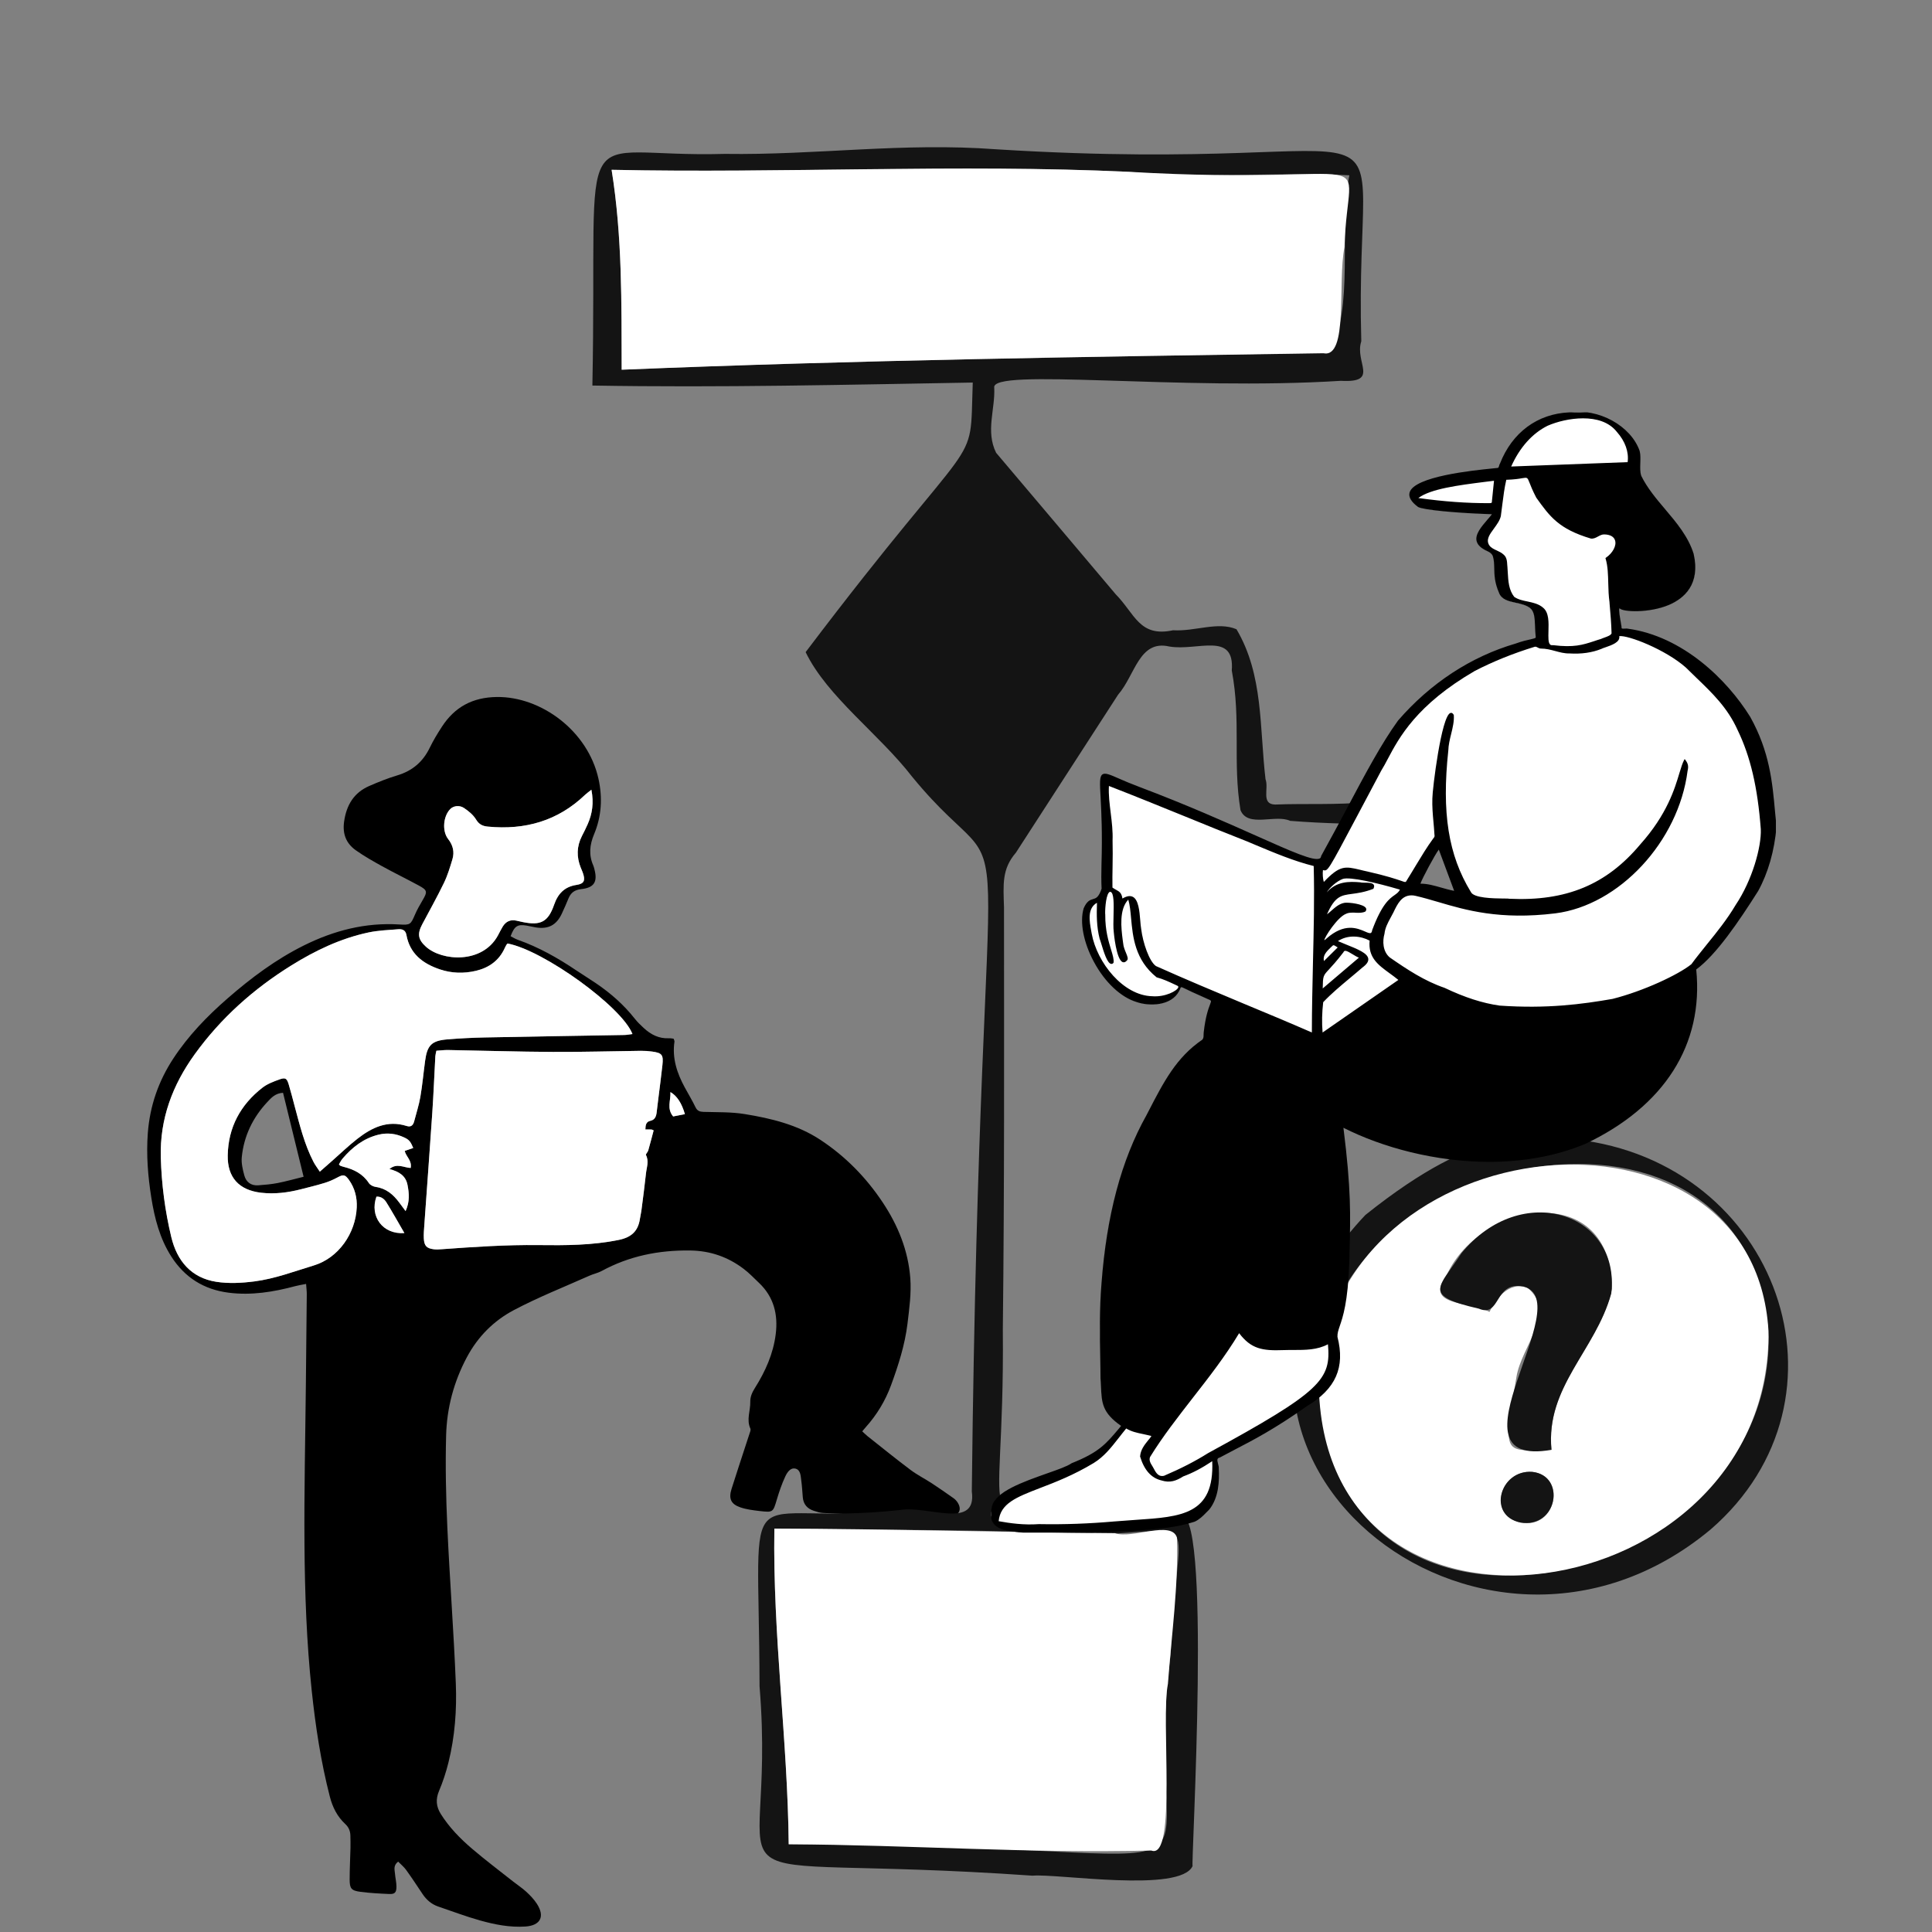 <svg width="226" height="226" viewBox="0 0 226 226" fill="none" xmlns="http://www.w3.org/2000/svg">
<rect x="0" y="0" width="226" height="226" fill="#808080" stroke="none"/>
<g clip-path="url(#clip0_5024_6429)">
<path d="M35.807 150.19C35.308 150.29 34.925 150.345 34.553 150.445C31.995 151.13 29.414 151.554 26.754 151.217C23.857 150.849 21.614 149.449 20.038 146.985C18.69 144.875 18.081 142.507 17.697 140.078C17.303 137.584 17.101 135.074 17.292 132.541C17.531 129.376 18.529 126.484 20.268 123.831C22.028 121.146 24.235 118.866 26.639 116.773C29.374 114.391 32.269 112.229 35.533 110.604C39.064 108.847 42.764 107.89 46.74 108.144C47.995 108.224 48.05 108.133 48.536 107.005C48.78 106.438 49.086 105.894 49.401 105.362C50.027 104.305 50.016 104.143 48.973 103.577C47.561 102.811 46.114 102.109 44.708 101.333C43.656 100.752 42.603 100.156 41.623 99.463C40.492 98.662 40.049 97.546 40.251 96.115C40.523 94.187 41.386 92.728 43.196 91.941C44.266 91.475 45.356 91.035 46.472 90.702C48.229 90.176 49.469 89.124 50.267 87.477C50.68 86.624 51.175 85.806 51.693 85.011C53.199 82.694 55.286 81.57 58.115 81.533C63.291 81.466 68.77 85.494 70.009 91.107C70.493 93.301 70.371 95.496 69.501 97.568C68.969 98.834 68.854 100.016 69.408 101.264C69.467 101.397 69.496 101.543 69.534 101.684C69.923 103.158 69.507 103.843 67.98 104.009C67.219 104.092 66.776 104.424 66.5 105.093C66.249 105.701 65.989 106.306 65.708 106.9C65.08 108.224 64.143 108.713 62.688 108.488C62.328 108.433 61.973 108.336 61.613 108.276C60.535 108.095 60.181 108.317 59.728 109.515C59.999 109.653 60.269 109.828 60.565 109.932C63.029 110.8 65.278 112.077 67.437 113.53C68.194 114.039 68.973 114.515 69.727 115.028C71.429 116.185 72.964 117.526 74.243 119.151C74.558 119.55 74.93 119.91 75.305 120.256C76.138 121.027 77.092 121.517 78.269 121.453C78.442 121.444 78.619 121.486 78.798 121.504C78.842 121.648 78.911 121.755 78.897 121.849C78.611 123.791 79.195 125.534 80.102 127.206C80.521 127.976 80.977 128.728 81.356 129.518C81.568 129.957 81.855 130.051 82.304 130.065C83.907 130.114 85.531 130.064 87.104 130.32C90.211 130.825 93.281 131.565 95.961 133.332C98.889 135.263 101.299 137.714 103.253 140.649C105.055 143.357 106.238 146.288 106.483 149.506C106.617 151.267 106.368 153.073 106.155 154.843C105.856 157.318 105.092 159.691 104.238 162.025C103.567 163.858 102.567 165.512 101.255 166.968C101.136 167.1 101.025 167.241 100.862 167.434C101.098 167.65 101.293 167.851 101.51 168.023C103.171 169.337 104.816 170.673 106.51 171.944C107.294 172.533 108.185 172.978 109.009 173.517C109.862 174.074 110.697 174.66 111.531 175.247C111.709 175.374 111.865 175.532 111.989 175.712C112.539 176.517 112.251 177.238 111.287 177.391C109.294 177.709 107.296 177.861 105.307 177.34C104.238 177.06 103.169 177.088 102.061 177.137C100.136 177.221 98.2 177.064 96.269 176.981C95.911 176.966 95.553 176.841 95.206 176.731C94.437 176.486 93.977 175.973 93.908 175.146C93.854 174.491 93.819 173.832 93.73 173.182C93.657 172.651 93.657 171.949 93.058 171.799C92.445 171.646 92.07 172.262 91.852 172.731C91.454 173.586 91.147 174.49 90.877 175.395C90.424 176.911 90.446 176.939 88.839 176.753C88.083 176.666 87.308 176.569 86.595 176.323C85.491 175.942 85.219 175.295 85.575 174.168C86.125 172.427 86.7 170.694 87.265 168.958C87.432 168.446 87.609 167.936 87.769 167.422C87.8 167.323 87.813 167.191 87.772 167.102C87.298 166.061 87.79 165.02 87.765 163.98C87.751 163.381 87.99 162.867 88.312 162.355C89.529 160.422 90.454 158.363 90.741 156.071C91.03 153.771 90.522 151.714 88.787 150.068C88.205 149.516 87.648 148.926 87.013 148.443C85.159 147.033 83.092 146.308 80.717 146.278C77.057 146.232 73.611 146.921 70.384 148.675C69.94 148.916 69.422 149.017 68.957 149.225C65.991 150.549 62.957 151.744 60.093 153.261C57.756 154.499 55.9 156.351 54.611 158.771C53.079 161.649 52.271 164.705 52.186 167.908C52.091 171.484 52.166 175.071 52.328 178.646C52.603 184.742 53.079 190.829 53.32 196.926C53.443 200.027 53.213 203.142 52.458 206.177C52.177 207.307 51.812 208.427 51.358 209.498C50.944 210.477 51.019 211.331 51.566 212.2C52.55 213.765 53.83 215.074 55.22 216.26C56.774 217.586 58.408 218.817 60.011 220.085C60.526 220.493 61.084 220.853 61.566 221.297C62.018 221.714 62.459 222.172 62.793 222.685C63.775 224.188 63.223 225.243 61.452 225.36C59.636 225.48 57.875 225.131 56.153 224.649C54.503 224.187 52.897 223.574 51.272 223.025C50.478 222.757 49.885 222.24 49.424 221.548C48.795 220.605 48.172 219.659 47.51 218.74C47.25 218.379 46.89 218.09 46.573 217.765C45.976 218.234 46.168 218.728 46.204 219.177C46.245 219.686 46.376 220.19 46.376 220.697C46.377 221.38 46.179 221.584 45.535 221.555C44.405 221.505 43.271 221.447 42.151 221.298C41.098 221.159 40.902 220.911 40.902 219.867C40.901 218.625 40.97 217.383 40.999 216.141C41.01 215.666 40.996 215.191 40.987 214.717C40.976 214.181 40.788 213.74 40.382 213.362C39.448 212.491 38.903 211.41 38.583 210.165C37.533 206.085 36.906 201.94 36.463 197.755C35.862 192.076 35.659 186.377 35.617 180.677C35.57 174.39 35.717 168.102 35.781 161.815C35.816 158.342 35.856 154.87 35.886 151.397C35.889 151.043 35.841 150.689 35.806 150.19L35.807 150.19ZM59.375 110.368C59.303 110.447 59.272 110.47 59.255 110.501C59.184 110.627 59.11 110.753 59.051 110.885C58.385 112.37 57.193 113.209 55.656 113.568C54.243 113.898 52.822 113.858 51.44 113.389C49.458 112.717 47.938 111.569 47.541 109.361C47.436 108.778 47.029 108.666 46.578 108.702C45.415 108.793 44.235 108.837 43.1 109.079C39.85 109.77 36.897 111.182 34.081 112.931C29.652 115.683 25.837 119.09 22.779 123.323C20.18 126.919 18.686 130.893 18.809 135.383C18.896 138.533 19.302 141.653 20.038 144.712C20.707 147.491 22.362 149.482 25.292 149.94C26.745 150.167 28.287 150.086 29.757 149.897C32.149 149.588 34.414 148.726 36.719 148.025C39.59 147.153 41.593 144.291 41.731 141.241C41.783 140.09 41.505 138.983 40.823 138.025C40.361 137.376 40.148 137.372 39.467 137.74C38.991 137.996 38.487 138.218 37.971 138.376C37.064 138.655 36.14 138.877 35.221 139.114C33.688 139.509 32.134 139.705 30.553 139.524C27.962 139.227 26.587 137.734 26.639 135.138C26.704 131.862 28.137 129.23 30.698 127.234C31.259 126.797 31.973 126.528 32.652 126.282C33.386 126.015 33.551 126.125 33.772 126.855C34.026 127.694 34.239 128.545 34.467 129.392C35.064 131.614 35.606 133.856 36.674 135.917C36.866 136.287 37.125 136.621 37.411 137.059C37.955 136.581 38.39 136.2 38.824 135.819C39.81 134.95 40.758 134.032 41.792 133.224C43.488 131.899 45.331 131.002 47.575 131.717C48.077 131.877 48.332 131.626 48.451 131.166C48.696 130.214 49.007 129.273 49.173 128.307C49.413 126.905 49.538 125.483 49.731 124.072C49.978 122.261 50.504 121.734 52.331 121.584C53.787 121.464 55.246 121.389 56.706 121.359C62.148 121.249 67.59 121.169 73.032 121.071C73.34 121.065 73.647 121 73.984 120.959C72.755 117.775 63.584 111.16 59.375 110.368L59.375 110.368ZM75.496 132.124C75.507 131.592 75.575 131.218 76.086 131.108C76.601 130.997 76.758 130.6 76.813 130.134C76.868 129.663 76.925 129.191 76.983 128.72C77.153 127.344 77.339 125.97 77.488 124.592C77.619 123.384 77.447 123.168 76.274 123.007C75.841 122.946 75.403 122.918 74.966 122.922C71.535 122.962 68.104 123.068 64.674 123.05C60.587 123.028 56.501 122.9 52.414 122.828C51.957 122.82 51.499 122.883 51.045 122.913C50.989 123.208 50.934 123.383 50.924 123.561C50.805 125.748 50.718 127.937 50.571 130.123C50.275 134.528 49.946 138.931 49.634 143.335C49.598 143.844 49.552 144.358 49.577 144.866C49.621 145.743 49.904 146.033 50.766 146.139C51.053 146.174 51.349 146.154 51.638 146.133C55.423 145.858 59.205 145.601 63.007 145.647C66.141 145.686 69.275 145.678 72.382 145.042C73.851 144.742 74.648 144.017 74.857 142.572C74.904 142.247 74.989 141.927 75.031 141.602C75.216 140.155 75.41 138.709 75.565 137.259C75.64 136.551 75.939 135.841 75.565 135.114C75.512 135.011 75.774 134.774 75.829 134.581C76.055 133.792 76.258 132.997 76.463 132.23C76.281 132.152 76.249 132.127 76.216 132.126C76.002 132.122 75.789 132.124 75.496 132.124L75.496 132.124ZM69.18 92.382C68.826 92.664 68.62 92.804 68.442 92.974C65.249 96.036 61.414 97.112 57.078 96.695C56.446 96.634 56.039 96.441 55.685 95.859C55.36 95.325 54.82 94.88 54.288 94.523C53.727 94.147 53.033 94.268 52.665 94.644C51.84 95.487 51.699 97.225 52.421 98.144C52.985 98.862 53.181 99.652 52.925 100.507C52.644 101.448 52.356 102.402 51.931 103.282C51.137 104.923 50.243 106.515 49.388 108.126C48.793 109.248 48.904 109.908 49.822 110.74C51.685 112.431 56.413 112.781 58.242 109.435C58.434 109.083 58.604 108.717 58.816 108.377C59.182 107.79 59.71 107.54 60.403 107.693C60.652 107.749 60.901 107.808 61.151 107.86C63.248 108.292 64.121 107.842 64.821 105.827C65.271 104.533 66.039 103.727 67.439 103.513C68.337 103.376 68.492 103.002 68.184 102.113C68.112 101.906 68.019 101.707 67.937 101.504C67.432 100.249 67.449 99.015 68.071 97.8C68.304 97.345 68.534 96.888 68.741 96.421C69.281 95.197 69.481 93.931 69.179 92.382L69.18 92.382ZM33.109 127.83C32.194 127.884 31.723 128.426 31.264 128.919C29.572 130.733 28.531 132.881 28.283 135.353C28.213 136.052 28.39 136.802 28.578 137.495C28.789 138.277 29.369 138.718 30.216 138.654C30.976 138.597 31.742 138.532 32.489 138.386C33.475 138.193 34.446 137.917 35.514 137.655L33.109 127.83L33.109 127.83ZM45.558 136.752C46.421 136.011 47.245 136.591 48.039 136.626C48.213 135.746 47.482 135.292 47.344 134.632L48.34 134.285C48.01 133.51 47.859 133.326 47.267 133.05C46.312 132.604 45.323 132.477 44.284 132.73C42.538 133.155 41.212 134.2 40.074 135.528C39.897 135.734 39.779 135.992 39.65 136.201C39.736 136.3 39.754 136.34 39.783 136.351C39.917 136.403 40.051 136.457 40.191 136.491C41.395 136.787 42.438 137.308 43.151 138.394C43.303 138.626 43.667 138.803 43.957 138.844C45.175 139.018 46.005 139.733 46.702 140.67C46.909 140.948 47.115 141.227 47.446 141.672C47.958 140.532 47.854 139.583 47.672 138.62C47.463 137.511 46.651 137.04 45.558 136.752ZM47.306 144.242C46.555 142.951 45.906 141.778 45.197 140.643C44.952 140.252 44.567 139.938 44.034 139.983C43.217 142.276 44.756 144.424 47.306 144.242V144.242ZM80.118 130.331C79.76 129.072 79.199 128.191 78.423 127.746C78.478 128.736 77.97 129.68 78.743 130.599L80.118 130.331Z" fill="black"/>
<path d="M59.375 110.368C63.584 111.16 72.755 117.775 73.983 120.959C73.646 121 73.339 121.065 73.031 121.07C67.59 121.168 62.148 121.249 56.706 121.358C55.246 121.389 53.786 121.464 52.331 121.584C50.504 121.734 49.978 122.26 49.731 124.071C49.538 125.482 49.413 126.904 49.172 128.307C49.007 129.272 48.696 130.213 48.45 131.166C48.332 131.626 48.077 131.876 47.575 131.716C45.33 131.001 43.487 131.898 41.792 133.224C40.758 134.032 39.81 134.95 38.823 135.818C38.389 136.2 37.955 136.581 37.41 137.059C37.125 136.621 36.865 136.287 36.674 135.917C35.605 133.856 35.064 131.614 34.466 129.391C34.239 128.545 34.026 127.693 33.772 126.854C33.551 126.124 33.386 126.015 32.651 126.281C31.972 126.528 31.258 126.797 30.698 127.234C28.137 129.23 26.704 131.861 26.639 135.137C26.587 137.733 27.962 139.226 30.552 139.523C32.134 139.704 33.687 139.508 35.22 139.113C36.14 138.877 37.064 138.654 37.971 138.376C38.486 138.218 38.991 137.996 39.467 137.739C40.147 137.372 40.36 137.375 40.823 138.025C41.505 138.983 41.783 140.089 41.731 141.24C41.593 144.29 39.59 147.153 36.719 148.025C34.414 148.725 32.149 149.588 29.756 149.896C28.287 150.086 26.745 150.167 25.292 149.94C22.362 149.481 20.707 147.491 20.038 144.712C19.302 141.653 18.896 138.533 18.809 135.383C18.686 130.892 20.18 126.919 22.778 123.323C25.837 119.09 29.652 115.683 34.081 112.931C36.896 111.181 39.85 109.77 43.1 109.078C44.235 108.837 45.415 108.793 46.578 108.701C47.029 108.665 47.436 108.777 47.541 109.361C47.938 111.569 49.457 112.716 51.44 113.389C52.822 113.858 54.243 113.897 55.656 113.567C57.193 113.208 58.385 112.369 59.051 110.884C59.11 110.752 59.184 110.627 59.254 110.5C59.272 110.469 59.302 110.446 59.375 110.368L59.375 110.368Z" fill="white"/>
<path d="M75.496 132.124C75.788 132.124 76.002 132.123 76.215 132.126C76.248 132.127 76.281 132.153 76.462 132.23C76.258 132.997 76.055 133.793 75.829 134.581C75.773 134.774 75.512 135.011 75.565 135.114C75.939 135.841 75.64 136.551 75.565 137.259C75.41 138.709 75.216 140.155 75.03 141.602C74.988 141.927 74.904 142.247 74.857 142.572C74.648 144.017 73.851 144.742 72.382 145.043C69.275 145.678 66.141 145.686 63.007 145.647C59.205 145.601 55.423 145.859 51.638 146.133C51.348 146.155 51.052 146.174 50.766 146.139C49.904 146.033 49.621 145.743 49.577 144.866C49.551 144.358 49.598 143.844 49.634 143.335C49.945 138.931 50.275 134.528 50.571 130.123C50.718 127.937 50.804 125.748 50.924 123.561C50.934 123.384 50.988 123.208 51.045 122.913C51.499 122.883 51.957 122.821 52.413 122.828C56.5 122.9 60.587 123.029 64.674 123.05C68.104 123.068 71.535 122.963 74.966 122.922C75.403 122.918 75.841 122.946 76.274 123.007C77.446 123.168 77.619 123.384 77.488 124.592C77.338 125.97 77.152 127.344 76.983 128.721C76.925 129.192 76.868 129.663 76.812 130.134C76.758 130.6 76.601 130.997 76.086 131.108C75.574 131.219 75.507 131.592 75.496 132.125L75.496 132.124ZM69.18 92.382C69.481 93.931 69.282 95.197 68.741 96.422C68.535 96.889 68.304 97.345 68.071 97.8C67.45 99.016 67.433 100.25 67.937 101.504C68.019 101.707 68.112 101.906 68.184 102.113C68.492 103.002 68.337 103.377 67.439 103.514C66.039 103.727 65.271 104.533 64.821 105.827C64.121 107.842 63.249 108.292 61.151 107.86C60.901 107.808 60.653 107.749 60.403 107.694C59.71 107.54 59.182 107.79 58.816 108.377C58.605 108.717 58.434 109.083 58.242 109.435C56.413 112.781 51.686 112.431 49.822 110.741C48.905 109.908 48.793 109.249 49.389 108.127C50.244 106.515 51.138 104.923 51.931 103.282C52.356 102.402 52.644 101.448 52.925 100.508C53.181 99.652 52.985 98.862 52.421 98.145C51.699 97.225 51.84 95.487 52.665 94.644C53.033 94.269 53.727 94.147 54.288 94.523C54.82 94.88 55.36 95.325 55.685 95.86C56.039 96.442 56.446 96.634 57.078 96.695C61.414 97.113 65.249 96.036 68.443 92.974C68.62 92.804 68.826 92.665 69.18 92.382L69.18 92.382ZM45.558 136.752C46.651 137.04 47.463 137.511 47.672 138.62C47.854 139.583 47.958 140.532 47.445 141.672L46.701 140.67C46.005 139.733 45.175 139.018 43.957 138.844C43.667 138.803 43.303 138.626 43.151 138.394C42.438 137.308 41.395 136.787 40.191 136.491C40.051 136.457 39.917 136.403 39.782 136.351C39.754 136.34 39.736 136.3 39.65 136.201C39.779 135.992 39.896 135.735 40.073 135.528C41.211 134.2 42.538 133.155 44.283 132.73C45.323 132.477 46.312 132.604 47.267 133.05C47.858 133.326 48.01 133.511 48.34 134.286L47.344 134.632C47.482 135.292 48.213 135.746 48.039 136.626C47.244 136.591 46.421 136.011 45.557 136.752H45.558ZM47.306 144.242C44.755 144.424 43.217 142.276 44.034 139.983C44.567 139.939 44.952 140.252 45.197 140.643C45.906 141.778 46.555 142.951 47.306 144.242V144.242ZM80.118 130.331L78.743 130.599C77.97 129.68 78.478 128.736 78.423 127.746C79.199 128.191 79.76 129.072 80.118 130.331Z" fill="white"/>
</g>
<g clip-path="url(#clip1_5024_6429)">
<path d="M69.295 45.1C69.942 12.201 66.537 18.526 84.781 18.002C95.589 18.159 105.566 16.641 116.574 17.466C168.165 20.682 158.364 8.365 159.24 39.921C158.426 42.389 161.439 44.802 156.853 44.547C138.062 45.739 115.786 42.976 116.305 45.367C116.421 47.889 115.274 50.449 116.524 52.967C121.047 58.294 125.836 63.989 130.515 69.52C132.761 71.795 133.276 74.578 137.223 73.726C139.782 73.885 142.454 72.675 144.641 73.607C147.802 78.952 147.326 85.093 148.037 91.155C148.45 92.222 147.474 94.091 149.177 94.113C152.699 93.97 156.302 94.194 160.273 93.805C167.48 94.174 183.044 91.514 182.555 94.547C182.222 105.215 182.99 115.38 183.444 126.276C184.131 128.432 182.13 132.192 184.261 133.281C208.022 135.926 217.788 163.591 200.108 178.909C173.068 201.435 133.889 169.437 159.718 142.125C187.625 119.819 178.469 154.368 180.861 99.217C182.158 95.046 177.079 97.031 174.274 96.503C166.239 96.254 159.129 96.667 150.919 96.021C149.207 95.219 145.96 96.86 145.111 94.77C144.176 89.179 145.197 84.308 144.091 78.435C144.452 73.832 140.092 76.183 136.792 75.629C133.245 74.798 132.795 78.974 130.786 81.271C126.699 87.571 122.937 93.424 118.836 99.744C117.181 101.666 117.363 103.444 117.446 106.146C117.452 122.85 117.501 138.691 117.308 155.509C117.566 182.156 112.949 176.125 129.02 176.827C132.384 177.154 137.452 175.007 137.9 177.455C141.885 174.588 139.262 218.782 139.511 218.277C138.076 221.462 123.679 219.142 120.779 219.411C79.204 216.517 91.04 223.846 88.849 197.259C88.777 170.802 86.113 178.734 105.31 176.632C108.561 176.094 114.295 178.974 113.679 174.468C114.679 83.502 120.082 107.188 106.686 90.844C102.845 85.873 96.753 81.491 94.241 76.284C114.956 48.903 113.412 55.641 113.79 44.75C99.171 45 84.231 45.362 69.295 45.1L69.295 45.1ZM72.722 43.247C100.189 42.087 127.764 41.782 155.502 41.264C158.453 36.187 156.58 26.824 157.843 20.505C149.316 20.06 140.867 20.975 132.095 20.102C112.505 19.194 91.74 20.275 71.544 19.863C72.761 27.293 72.715 35.274 72.722 43.247ZM154.264 161.472C155.075 197.884 207.176 186.709 206.894 156.385C204.906 124.153 154.54 133.873 154.264 161.472ZM92.26 215.735C150.318 215.654 132.938 224.477 136.935 193.529C137.686 175.887 141.095 179.194 127.671 179.511C115.605 178.847 103.121 179.022 90.584 178.81C90.368 190.974 92.122 203.129 92.26 215.735Z" fill="#141414"/>
<path d="M72.722 43.248C72.691 35.56 72.823 27.853 71.544 19.863C91.372 20.298 112.08 19.157 132.095 20.102C162.802 21.864 157.643 16.338 157.274 28.907C156.445 32.984 157.765 41.935 154.803 41.322C127.234 41.727 100.388 42.117 72.722 43.248ZM154.264 161.472C156.165 131.173 205.164 126.836 206.87 155.664C207.297 188.446 154.308 196.582 154.264 161.472ZM181.487 169.595C180.777 161.881 187.07 157.649 188.57 150.757C188.531 138.006 173.291 140.41 169.256 149.098C166.465 152.864 171.79 152.158 174.237 153.465C174.896 152.047 176.461 149.829 178.674 150.64C182.158 153.489 177.954 157.468 177.386 161.1C175.761 170.561 175.888 169.669 181.487 169.595H181.487ZM179.245 172.176C175.489 171.883 173.971 177.174 177.853 178.101C182.053 178.964 183.345 172.68 179.245 172.176ZM92.26 215.735C92.144 203.624 90.389 191.359 90.584 178.81C103.746 178.835 116.914 179.254 130.43 179.348C132.4 180.07 137.052 177.797 137.674 179.866C137.853 185.573 137.069 190.926 136.62 196.974C135.77 201.034 137.699 217.656 134.678 216.47C120.342 216.825 106.764 215.826 92.26 215.735Z" fill="white"/>
<path d="M181.487 169.595C168.546 171.864 184.815 152.16 178.19 150.491C174.746 149.832 175.588 154.187 172.988 153.083C166.341 151.557 168.293 150.687 170.947 146.613C177.947 138.013 189.596 141.875 188.479 151.317C186.638 157.979 180.771 162.284 181.487 169.595ZM179.245 172.176C183.211 172.592 182.211 178.812 177.852 178.1C173.915 177.287 175.45 171.895 179.245 172.176Z" fill="#141414"/>
</g>
<g clip-path="url(#clip2_5024_6429)">
<path d="M204.676 83.896C201.712 79.127 196.454 74.444 190.44 73.633C190.212 73.547 189.642 73.747 189.628 73.448C189.699 73.305 189.058 70.757 189.542 71.127C189.956 71.754 199.717 72.124 198.078 64.836C196.967 61.263 193.575 58.999 191.936 55.711C191.637 54.8 191.979 53.775 191.765 52.807C190.682 49.718 186.792 47.825 183.571 48.309C179.909 48.466 176.973 50.558 175.52 54.273C175.377 54.501 175.42 54.843 175.121 54.829C173.596 55.014 161.411 55.91 165.9 59.256C166.385 59.569 170.233 59.982 174.65 60.11C173.71 61.434 171.301 63.256 173.98 64.437C174.337 64.594 174.522 64.722 174.679 65.049C175.064 66.202 174.536 67.37 175.391 69.362C175.89 70.672 177.914 70.259 179.011 71.113C179.738 71.711 179.538 72.893 179.695 74.501C179.838 74.9 179.125 74.729 177.301 75.384C171.943 76.95 167.226 80.152 163.592 84.366C160.799 88.223 158.048 94.017 154.614 100.166C154.486 102.017 146.847 97.291 133.252 92.152C126.782 89.732 129.305 88.551 128.92 101.177C128.891 102.088 128.891 103.113 128.934 103.981C128.25 106.045 127.609 104.551 126.839 106.287C125.827 109.618 129.005 115.981 132.995 117.177C134.435 117.689 136.971 117.633 137.855 115.939C138.225 115.099 137.798 115.326 140.477 116.465C142.672 117.519 141.418 116.152 140.862 120.807C140.819 121.149 140.89 121.405 140.691 121.675C137.527 123.839 136.088 126.757 134.15 130.515C130.787 136.536 129.404 143.369 128.905 150.173C128.606 153.874 128.749 157.575 128.791 161.291C128.977 163.782 128.635 165.02 131.228 166.814C129.533 168.821 128.777 169.903 125.343 171.269C123.69 172.38 116.621 173.718 116.08 176.266C115.595 178.244 116.621 178.913 118.559 179.07C119.899 179.412 126.355 179.312 132.326 178.999C134.805 178.814 137.328 178.7 139.693 177.917C140.363 177.604 140.819 177.049 141.375 176.522C142.444 175.17 142.543 173.376 142.472 171.739C142.501 171.255 141.988 170.558 142.629 170.401C145.351 168.921 147.959 167.81 152.818 164.394C155.711 162.657 157.378 160.337 156.352 156.337C156.281 155.013 157.507 154.543 157.735 147.668C157.863 142.6 158.048 139.768 157.036 131.739C164.803 135.711 176.403 137.447 185.395 133.689C193.418 129.889 199.332 123.198 198.321 113.319C200.473 111.768 202.881 108.394 205.56 104.152C206.843 101.903 207.512 99.255 207.726 96.707C207.313 92.707 207.327 88.65 204.676 83.896ZM165.231 103.896L168.508 98.771L171.558 105.533L165.231 103.896Z" fill="white"/>
<path d="M207.811 96.707C207.754 96.124 207.697 95.526 207.64 94.956C207.327 91.511 207.013 87.939 204.733 83.853C201.997 79.44 196.795 74.43 190.454 73.547C190.354 73.519 190.226 73.519 190.083 73.533C189.941 73.547 189.77 73.547 189.713 73.504C189.699 73.49 189.699 73.49 189.684 73.462C189.699 73.391 189.67 73.22 189.585 72.722C189.499 72.252 189.328 71.255 189.442 71.156C189.442 71.156 189.456 71.156 189.471 71.17C189.798 71.583 192.891 71.754 195.242 70.757C196.995 70.003 198.933 68.366 198.121 64.793C197.494 62.771 196.111 61.134 194.786 59.569C193.76 58.359 192.691 57.092 191.993 55.668C191.836 55.199 191.865 54.7 191.879 54.174C191.893 53.718 191.922 53.234 191.808 52.764C190.782 49.803 186.991 47.725 183.571 48.238C179.851 48.394 176.887 50.586 175.462 54.23C175.405 54.316 175.377 54.401 175.362 54.487C175.305 54.672 175.277 54.757 175.12 54.743C175.006 54.757 174.821 54.771 174.579 54.8C172.313 55.028 165.415 55.725 164.888 57.618C164.746 58.145 165.073 58.7 165.871 59.298C166.413 59.64 170.346 60.024 174.522 60.152C174.365 60.366 174.165 60.593 173.966 60.821C173.296 61.604 172.541 62.487 172.726 63.284C172.84 63.754 173.239 64.138 173.966 64.465C174.294 64.622 174.479 64.736 174.621 65.035C174.764 65.476 174.778 65.931 174.792 66.444C174.807 67.241 174.821 68.138 175.348 69.348C175.647 70.145 176.474 70.33 177.329 70.515C177.928 70.643 178.54 70.786 178.982 71.127C179.495 71.54 179.524 72.28 179.566 73.291C179.581 73.647 179.595 74.045 179.638 74.472V74.487C179.652 74.544 179.652 74.572 179.638 74.586C179.595 74.657 179.367 74.714 179.053 74.786C178.669 74.871 178.07 74.999 177.286 75.284C172.07 76.807 167.311 79.924 163.534 84.294C161.61 86.956 159.744 90.444 157.592 94.501C156.623 96.309 155.625 98.188 154.556 100.109L154.542 100.138C154.528 100.266 154.485 100.351 154.4 100.408C153.744 100.807 151.022 99.583 146.904 97.746C143.512 96.237 138.866 94.159 133.28 92.052C132.297 91.682 131.527 91.355 130.914 91.084C129.817 90.6 129.276 90.373 128.962 90.586C128.606 90.828 128.649 91.611 128.748 93.334C128.834 94.985 128.962 97.476 128.848 101.148C128.82 102.088 128.82 103.113 128.862 103.953C128.52 104.992 128.193 105.077 127.851 105.177C127.523 105.276 127.152 105.376 126.767 106.244C126.283 107.853 126.739 110.259 127.965 112.522C129.247 114.913 131.114 116.664 132.967 117.219C134.434 117.732 137.014 117.689 137.926 115.938C137.969 115.853 137.997 115.782 138.026 115.725C138.083 115.597 138.111 115.497 138.154 115.483C138.225 115.454 138.425 115.554 138.781 115.725C139.123 115.896 139.65 116.152 140.448 116.494C140.776 116.65 141.018 116.75 141.203 116.835C141.46 116.935 141.602 117.006 141.645 117.077C141.674 117.148 141.631 117.276 141.545 117.504C141.36 117.988 141.018 118.885 140.804 120.778C140.79 120.892 140.79 120.977 140.79 121.077C140.79 121.276 140.776 121.433 140.662 121.604C137.598 123.696 136.144 126.515 134.306 130.074L134.107 130.458C131.157 135.725 129.447 142.173 128.848 150.145C128.606 153.105 128.649 156.123 128.706 159.041C128.72 159.782 128.734 160.522 128.734 161.262C128.763 161.604 128.777 161.917 128.791 162.23C128.877 164.109 128.934 165.262 131.142 166.799C131.043 166.913 130.957 167.027 130.872 167.127C129.361 168.92 128.535 169.902 125.342 171.169L125.328 171.184C124.801 171.539 123.718 171.924 122.45 172.365C119.728 173.333 116.393 174.486 116.022 176.251C115.809 177.105 115.866 177.746 116.208 178.201C116.592 178.742 117.348 179.041 118.559 179.141C119.158 179.297 120.711 179.369 122.763 179.369C125.471 179.369 129.048 179.255 132.354 179.084C132.625 179.07 132.881 179.041 133.152 179.027C135.346 178.87 137.612 178.7 139.75 178.002C140.306 177.746 140.705 177.347 141.132 176.906L141.46 176.579C142.571 175.169 142.643 173.262 142.571 171.767C142.586 171.596 142.529 171.411 142.486 171.241C142.429 170.999 142.358 170.785 142.443 170.643C142.486 170.572 142.557 170.529 142.671 170.5H142.686C143.27 170.187 143.84 169.888 144.438 169.575C146.604 168.451 149.056 167.184 152.875 164.493C156.266 162.458 157.364 159.952 156.452 156.379C156.437 155.952 156.551 155.625 156.722 155.113C157.079 154.073 157.677 152.337 157.834 147.725C157.848 147.298 157.863 146.885 157.863 146.5C157.977 142.102 158.062 139.184 157.15 131.924C161.739 134.244 167.938 135.91 174.208 135.91C178.042 135.91 181.918 135.283 185.452 133.803C194.701 129.419 199.304 122.173 198.42 113.405C200.757 111.696 203.394 107.81 205.659 104.237C206.828 102.116 207.569 99.526 207.811 96.707ZM155.867 110.643C155.91 110.586 155.939 110.572 155.996 110.572C156.067 110.572 156.167 110.629 156.295 110.714C156.352 110.757 156.423 110.8 156.48 110.828L154.87 112.422C154.713 111.753 155.183 111.298 155.682 110.814C155.739 110.757 155.796 110.7 155.867 110.643ZM160.513 108.807C160.485 108.992 160.442 109.091 160.356 109.134C160.228 109.205 159.986 109.106 159.672 108.963C158.775 108.579 157.278 107.924 155.169 109.789C155.027 109.931 154.941 109.974 154.913 109.988C154.941 109.618 156.452 107.284 157.449 106.899C157.691 106.771 157.977 106.757 158.262 106.757C158.376 106.757 158.49 106.757 158.589 106.771C158.974 106.785 159.373 106.8 159.715 106.629L159.729 106.615L159.744 106.6C159.858 106.444 159.829 106.316 159.786 106.23C159.516 105.746 157.82 105.547 157.307 105.604C156.665 105.704 156.195 106.131 155.739 106.529C155.568 106.686 155.397 106.828 155.226 106.956C156.167 104.821 156.879 104.736 158.148 104.565C158.789 104.479 159.587 104.38 160.627 103.981L160.656 103.967L160.67 103.938C160.755 103.753 160.77 103.611 160.698 103.497C160.556 103.269 160.114 103.255 159.687 103.255C159.473 103.255 159.273 103.255 159.131 103.212C157.806 103.099 156.323 103.084 155.198 104.394C155.568 103.782 156.409 103.056 157.079 102.814C157.905 102.543 161.012 103.255 163.762 104.067C163.606 104.365 163.406 104.508 163.15 104.693C162.537 105.12 161.653 105.746 160.513 108.807ZM168.579 103.825C167.767 103.597 166.997 103.369 166.156 103.369C166.37 102.743 167.881 99.924 168.308 99.383L170.104 104.209C169.577 104.109 169.078 103.967 168.579 103.825ZM155.454 113.405C155.81 113.02 156.338 112.451 157.136 111.412L157.15 111.397C157.178 111.312 157.221 111.269 157.278 111.241C157.307 111.227 157.335 111.227 157.364 111.227C157.577 111.227 157.891 111.426 158.219 111.625C158.475 111.782 158.732 111.938 158.96 112.024L154.727 115.625C154.756 114.159 154.77 114.145 155.454 113.405ZM157.891 114.429C158.376 114.017 158.889 113.604 159.373 113.177C159.872 112.807 160.1 112.479 160.057 112.152C159.972 111.497 158.86 111.042 157.292 110.415C157.036 110.316 156.779 110.202 156.509 110.088C157.677 109.305 159.188 109.476 160.214 110.031C160.029 112.01 161.197 112.864 162.565 113.86C162.893 114.102 163.235 114.344 163.577 114.629L154.713 120.778C154.613 119.611 154.642 118.444 154.784 117.234C155.739 116.223 156.836 115.312 157.891 114.429ZM161.952 109.234C162.024 108.536 162.337 107.967 162.665 107.355C162.779 107.155 162.879 106.956 162.993 106.743C163.463 105.76 163.948 104.736 165.116 104.736C165.259 104.736 165.415 104.75 165.586 104.793C166.456 104.992 167.325 105.248 168.251 105.518C171.443 106.458 175.434 107.639 181.932 106.842C189.414 105.903 196.354 98.43 197.408 90.173C197.522 89.704 197.508 89.348 197.137 88.878L197.066 88.793L197.009 88.892C196.81 89.262 196.653 89.775 196.453 90.43C195.912 92.237 195.014 95.269 191.865 98.785C187.917 103.497 183.186 105.447 176.545 105.134C176.445 105.106 176.189 105.106 175.804 105.106C174.693 105.091 172.384 105.063 172.056 104.337C169.42 100.024 168.636 95.07 169.42 87.782C169.434 87.17 169.591 86.501 169.748 85.874C169.933 85.12 170.118 84.351 170.061 83.64V83.625L170.047 83.611C169.933 83.426 169.819 83.355 169.676 83.398C168.608 83.697 167.553 92.365 167.553 93.405C167.524 94.344 167.596 95.213 167.681 96.138C167.724 96.608 167.767 97.077 167.795 97.59C167.838 97.86 167.81 97.903 167.653 98.088C166.912 99.099 166.299 100.124 165.643 101.205C165.316 101.761 164.959 102.33 164.603 102.914L164.56 102.985C164.432 103.227 164.432 103.227 163.876 103.027C163.292 102.828 162.209 102.458 159.957 101.946C159.644 101.874 159.345 101.817 159.102 101.746C157.349 101.333 156.737 101.191 154.856 103.17C154.742 102.814 154.699 102.173 154.756 101.775C154.77 101.775 154.784 101.789 154.799 101.789C155.326 101.917 155.326 101.917 158.718 95.526C159.487 94.088 160.428 92.309 161.582 90.131C161.824 89.746 162.052 89.319 162.323 88.807C163.663 86.273 165.7 82.444 172.512 78.487C174.636 77.391 176.944 76.451 179.538 75.654C179.666 75.625 179.78 75.697 179.894 75.754C179.994 75.811 180.108 75.867 180.236 75.867H180.25C180.849 75.867 181.39 76.01 181.918 76.152C182.445 76.294 183.001 76.451 183.585 76.437C184.967 76.522 186.236 76.351 187.347 75.896C187.447 75.839 187.618 75.782 187.832 75.711C188.53 75.469 189.556 75.113 189.414 74.415C190.44 74.273 194.829 75.981 197.209 78.088C197.608 78.487 198.021 78.885 198.42 79.269C200.301 81.077 202.082 82.785 203.251 85.376C204.762 88.494 205.602 92.081 205.973 96.992C206.058 99.07 204.975 102.97 203.023 105.874C202.054 107.511 200.857 109.006 199.688 110.444C199.076 111.212 198.434 111.995 197.85 112.792C196.311 114.031 192.235 115.938 188.63 116.849C185.039 117.476 180.949 118.017 175.419 117.632C173.424 117.348 171.372 116.693 168.978 115.554C166.641 114.757 164.617 113.419 162.565 111.995C161.739 111.298 161.71 110.074 161.952 109.234ZM175.875 64.864C175.647 64.65 175.362 64.522 175.092 64.394C174.75 64.238 174.408 64.081 174.208 63.782C173.795 63.127 174.251 62.515 174.764 61.818C175.092 61.362 175.434 60.907 175.562 60.38C175.633 59.896 175.69 59.412 175.747 58.942C175.861 58.017 175.989 57.049 176.203 56.124C177.129 56.095 177.685 56.01 178.056 55.939C178.669 55.839 178.669 55.839 178.911 56.451C179.053 56.821 179.267 57.362 179.709 58.216C181.291 60.423 182.331 61.875 186.093 62.999C186.407 63.042 186.677 62.9 186.934 62.757C187.176 62.629 187.404 62.501 187.675 62.515C188.359 62.529 188.801 62.786 188.929 63.227C189.114 63.839 188.644 64.707 187.846 65.248L187.803 65.277L187.817 65.334C188.088 66.245 188.103 67.227 188.131 68.266C188.145 68.978 188.174 69.718 188.274 70.43L188.288 70.657C188.388 71.782 188.487 72.949 188.516 74.088C188.43 74.316 188.031 74.458 187.675 74.586C187.532 74.643 187.39 74.686 187.276 74.743C186.977 74.828 186.692 74.928 186.435 75.013C185.124 75.44 184.098 75.768 181.675 75.469H181.647C181.504 75.483 181.405 75.469 181.333 75.398C181.091 75.184 181.12 74.529 181.134 73.846C181.162 72.821 181.205 71.668 180.521 71.099C180.008 70.643 179.338 70.501 178.683 70.359C178.113 70.245 177.585 70.131 177.129 69.818C176.488 69.006 176.431 67.967 176.374 66.956L176.331 66.273L176.317 66.131C176.289 65.633 176.26 65.177 175.875 64.864ZM189.143 50.529C190.112 51.626 190.554 52.864 190.397 54.06L176.773 54.572C177.771 52.337 179.253 50.686 181.034 49.803C182.146 49.319 183.685 48.935 185.181 48.935C186.734 48.935 188.217 49.348 189.143 50.529ZM173.724 56.366C174.08 56.323 174.422 56.28 174.764 56.238L174.55 58.344C174.536 58.444 174.536 58.529 174.522 58.601C174.522 58.8 174.522 58.857 174.222 58.857C171.629 58.871 168.907 58.672 165.914 58.259C167.353 57.177 170.588 56.764 173.724 56.366ZM128.634 109.817C128.663 109.874 128.72 110.059 128.791 110.287C129.133 111.426 129.518 112.65 129.96 112.75C130.031 112.764 130.145 112.764 130.245 112.636L130.259 112.622V112.607C130.316 112.237 130.173 111.753 129.974 111.099C129.675 110.131 129.276 108.821 129.29 107.013V106.985C129.247 106.814 129.304 104.878 129.717 104.408C129.774 104.337 129.831 104.309 129.888 104.323C130.33 104.408 130.287 105.817 130.259 107.056C130.245 107.768 130.216 108.508 130.287 109.049C130.287 109.077 130.572 112.294 131.342 112.55C131.513 112.607 131.67 112.536 131.826 112.351C132.012 112.195 131.883 111.867 131.712 111.454C131.57 111.113 131.413 110.728 131.385 110.344C131.37 110.216 131.356 110.074 131.328 109.931C131.157 108.593 130.886 106.387 131.983 105.234C132.168 105.846 132.24 106.615 132.311 107.412C132.51 109.575 132.753 112.28 135.289 114.316L135.318 114.33C136.059 114.529 136.7 114.828 137.37 115.141L137.641 115.269C137.855 115.34 137.84 115.44 137.84 115.469C137.755 115.896 136.287 116.664 134.776 116.536C131.385 116.451 128.335 112.622 127.708 109.234C127.694 109.134 127.665 109.034 127.651 108.921C127.437 107.739 127.166 106.259 128.321 105.604C128.278 107.027 128.264 108.38 128.634 109.817ZM133.38 107.625C133.294 106.572 133.18 105.248 132.511 104.906C132.396 104.849 132.282 104.821 132.14 104.821C131.898 104.821 131.627 104.921 131.299 105.106C131.199 104.437 130.929 104.294 130.572 104.095C130.444 104.024 130.287 103.938 130.131 103.825C130.116 102.985 130.131 102.145 130.145 101.333C130.159 100.337 130.173 99.326 130.145 98.301C130.188 97.248 130.059 96.166 129.931 95.127C129.803 94.074 129.66 93.006 129.717 91.939C132.724 93.106 135.731 94.33 138.638 95.511C141.004 96.479 143.455 97.476 145.892 98.43C146.234 98.572 146.562 98.714 146.904 98.857C149.084 99.768 151.336 100.721 153.673 101.305C153.773 105.063 153.673 108.892 153.587 112.579C153.53 115.269 153.459 118.045 153.459 120.778C150.794 119.611 148.087 118.486 145.45 117.39C142.087 115.981 138.61 114.529 135.218 113.006C134.434 112.465 133.693 110.287 133.494 108.679C133.451 108.422 133.408 108.038 133.38 107.625ZM134.32 168.465C133.85 169.048 133.423 169.604 133.366 170.358V170.386C133.85 171.967 134.662 172.892 135.859 173.176C136.857 173.49 137.584 173.233 138.41 172.707C139.536 172.294 140.576 171.739 141.802 170.927C142.073 177.176 138.197 177.433 132.867 177.789C132.054 177.845 131.228 177.902 130.359 177.974C127.437 178.23 124.544 178.344 121.523 178.287C119.77 178.415 118.16 178.187 116.82 177.945C117.02 175.867 118.873 175.141 121.68 174.059C123.433 173.39 125.599 172.55 127.936 171.141C129.162 170.386 129.988 169.319 130.872 168.194C131.157 167.838 131.442 167.454 131.741 167.098C132.339 167.468 133.024 167.611 133.708 167.753C134.035 167.824 134.363 167.895 134.691 167.981C134.577 168.166 134.449 168.322 134.32 168.465ZM136.159 172.636C135.589 172.764 135.275 172.408 134.976 171.81L134.805 171.511C134.577 171.155 134.377 170.799 134.534 170.429C136.016 168.023 137.812 165.732 139.536 163.511C141.403 161.12 143.327 158.657 144.951 155.952C146.334 157.774 147.631 158.031 150.124 157.931C150.523 157.917 150.922 157.917 151.321 157.917C152.69 157.917 154.1 157.917 155.34 157.248C155.711 161.362 154.613 162.742 141.332 169.974C139.793 170.942 138.154 171.781 136.159 172.636Z" fill="black"/>
</g>
<defs>
<clipPath id="clip0_5024_6429">
<rect width="95.047" height="143.851" fill="white" transform="translate(17.219 81.532)"/>
</clipPath>
<clipPath id="clip1_5024_6429">
<rect width="139.867" height="202.758" fill="white" transform="translate(69.296 17.219)"/>
</clipPath>
<clipPath id="clip2_5024_6429">
<rect width="91.775" height="131.046" fill="white" transform="translate(115.966 48.238)"/>
</clipPath>
</defs>
</svg>
